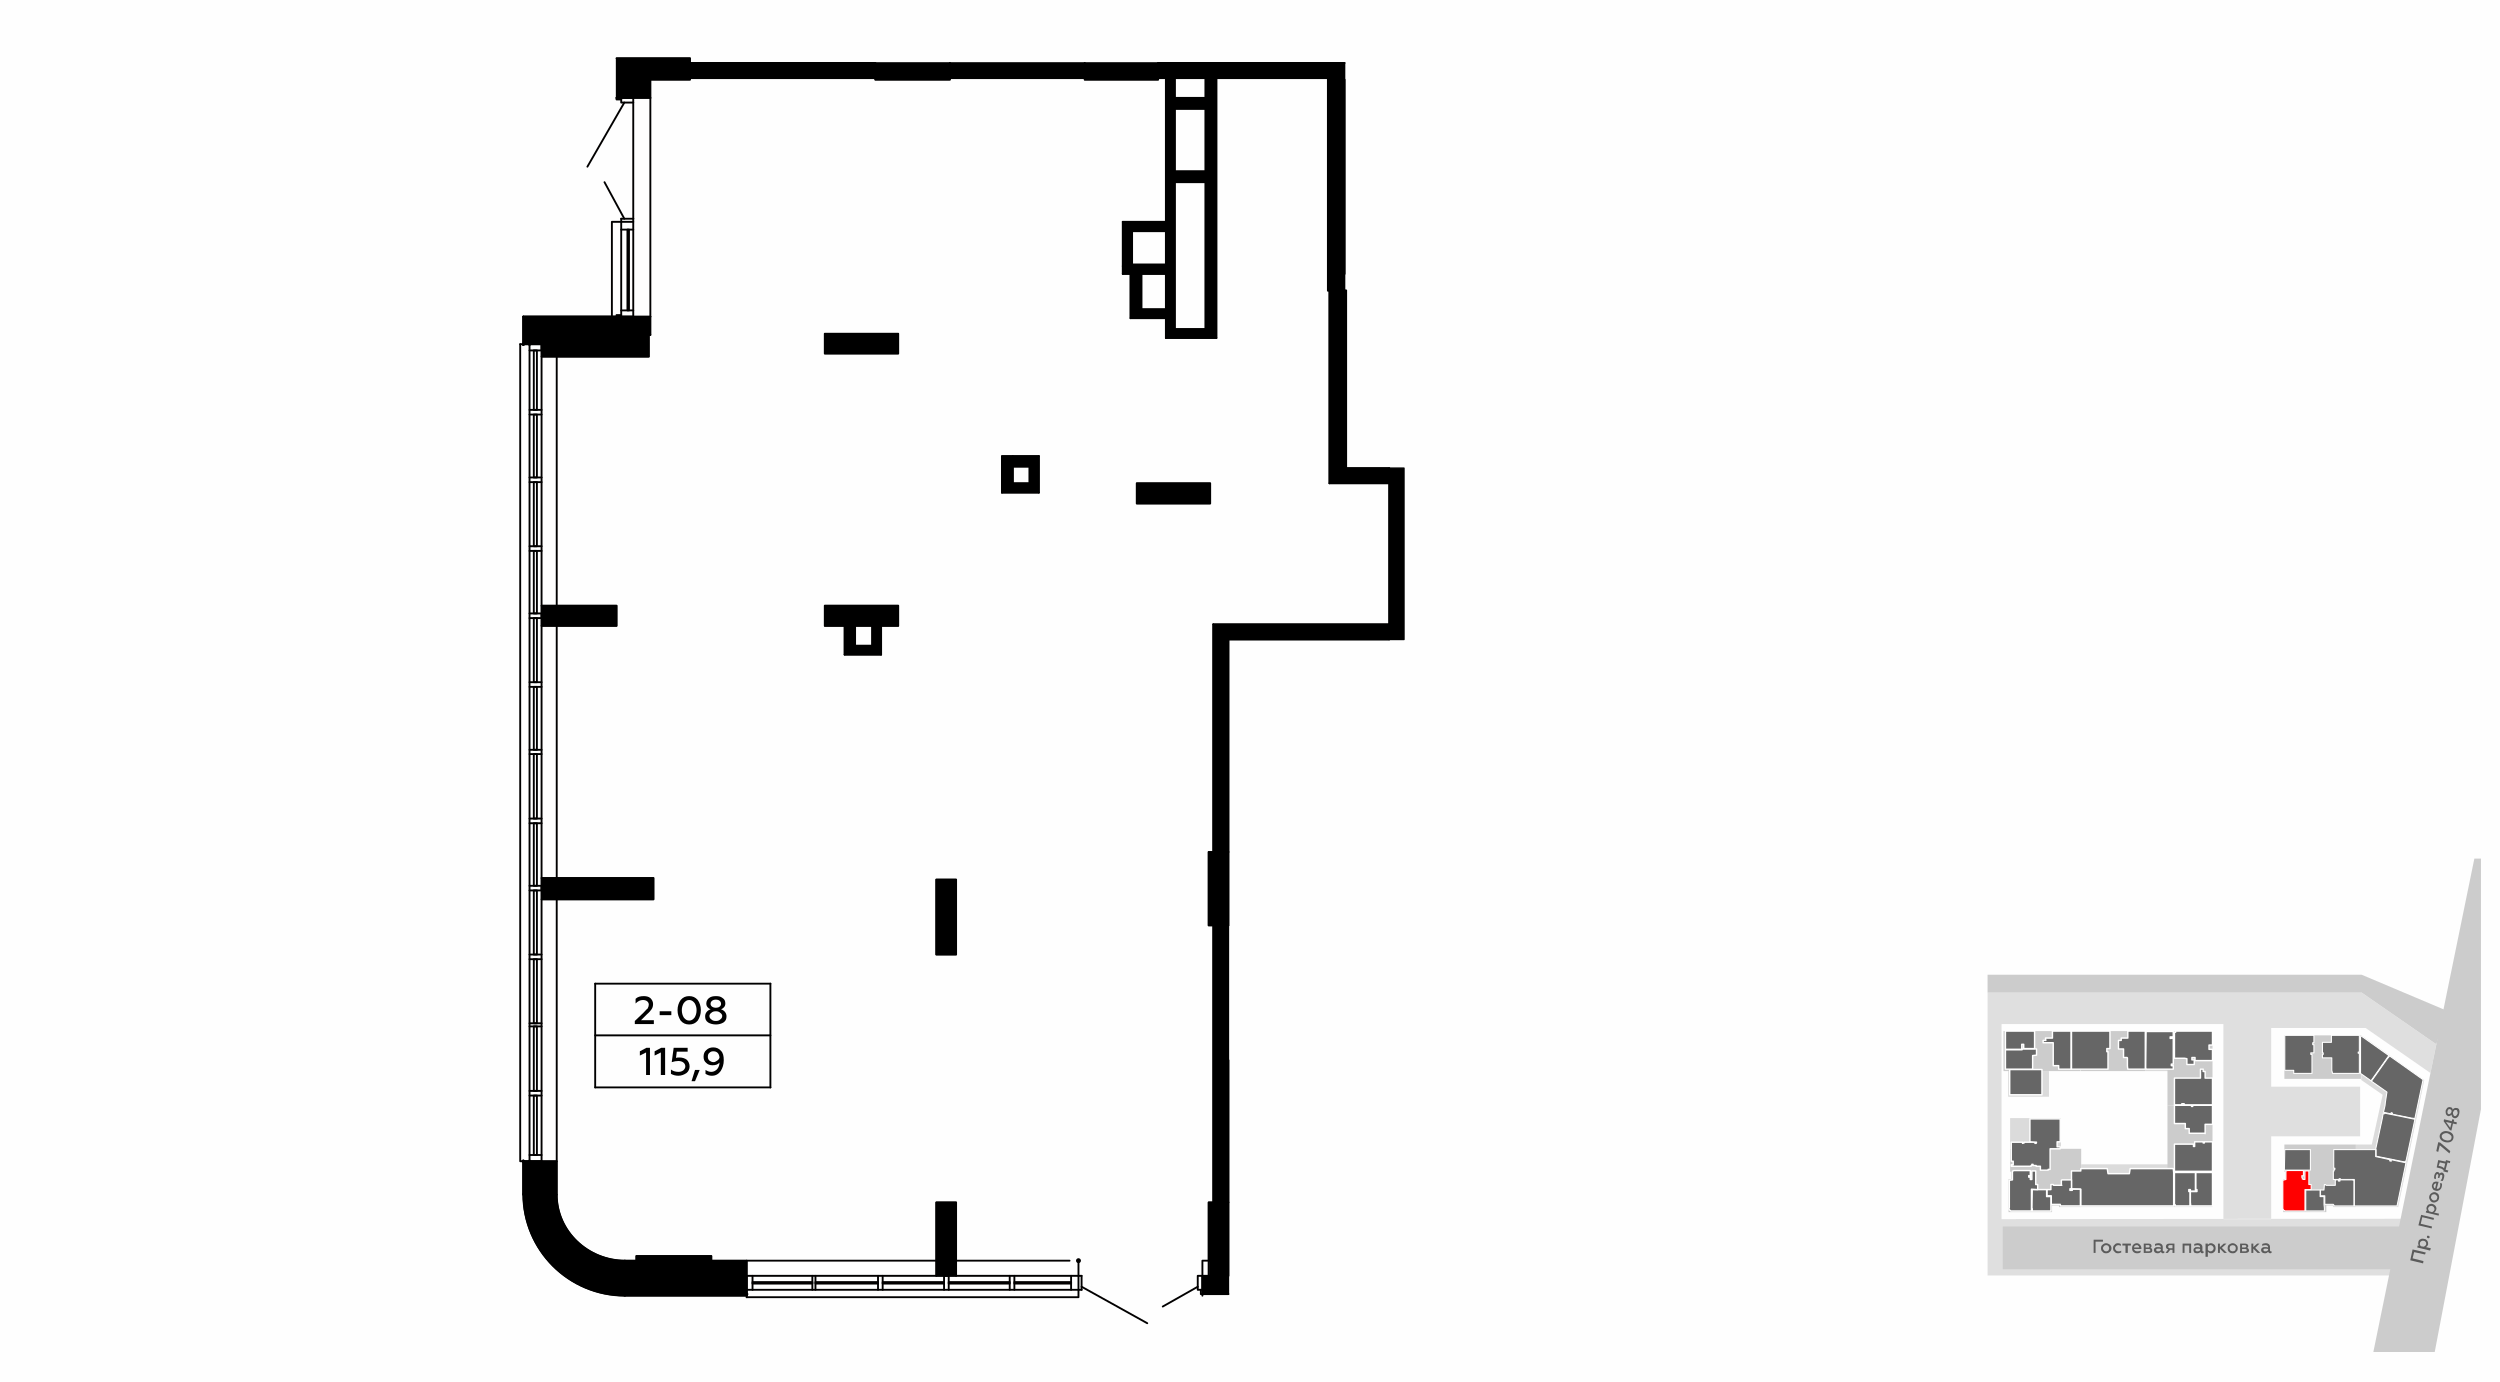 <?xml version="1.0" encoding="UTF-8"?>
<!DOCTYPE svg PUBLIC "-//W3C//DTD SVG 1.1//EN" "http://www.w3.org/Graphics/SVG/1.1/DTD/svg11.dtd">
<!-- Creator: CorelDRAW X8 -->
<svg xmlns="http://www.w3.org/2000/svg" xml:space="preserve" width="100%" height="100%" version="1.1" style="shape-rendering:geometricPrecision; text-rendering:geometricPrecision; image-rendering:optimizeQuality; fill-rule:evenodd; clip-rule:evenodd"
viewBox="0 0 6435 3556"
 xmlns:xlink="http://www.w3.org/1999/xlink">
 <defs>
  <style type="text/css">
   <![CDATA[
    .str4 {stroke:black;stroke-width:3.7;stroke-linejoin:round}
    .str3 {stroke:#010000;stroke-width:4.86;stroke-linejoin:round}
    .str0 {stroke:white;stroke-width:2.75;stroke-linecap:round;stroke-linejoin:round}
    .str1 {stroke:white;stroke-width:3.67;stroke-linecap:round;stroke-linejoin:round}
    .str7 {stroke:black;stroke-width:3.7;stroke-linecap:round;stroke-linejoin:round}
    .str2 {stroke:#010000;stroke-width:4.86;stroke-linecap:round;stroke-linejoin:round}
    .str6 {stroke:black;stroke-width:4.86;stroke-linecap:round;stroke-linejoin:round}
    .str5 {stroke:black;stroke-width:4.86;stroke-linecap:round;stroke-linejoin:round}
    .fil1 {fill:none}
    .fil8 {fill:none;fill-rule:nonzero}
    .fil0 {fill:#FEFEFE}
    .fil10 {fill:black}
    .fil5 {fill:#666666}
    .fil3 {fill:#CCCCCC}
    .fil6 {fill:red}
    .fil7 {fill:#5B5B5B;fill-rule:nonzero}
    .fil9 {fill:black;fill-rule:nonzero}
    .fil11 {fill:black;fill-rule:nonzero}
    .fil2 {fill:#B3B3B3;fill-opacity:0.4}
    .fil4 {fill:#CCCCCC;fill-opacity:0.702}
   ]]>
  </style>
 </defs>
 <g id="Слой_x0020_1">
  <g id="_-2114335280">
   <g>
    <rect class="fil0" width="6435" height="3556"/>
    <rect class="fil1" x="5116" y="2210" width="1270" height="1270"/>
    <polygon class="fil2" points="6253,3137 5152,3138 5152,2636 5723,2636 5723,3138 5846,3138 5846,2925 6075,2925 6075,2797 5846,2797 5846,2646 6089,2646 6256,2762 6271,2688 6079,2555 5872,2555 5116,2555 5116,3283 5880,3283 6188,3283 "/>
    <rect class="fil3" x="5157" y="2654" width="197" height="103"/>
    <rect class="fil3" x="5355" y="2654" width="167" height="103"/>
    <rect class="fil3" x="5579" y="2654" width="116" height="192"/>
    <rect class="fil3" x="5579" y="2846" width="116" height="171"/>
    <polygon class="fil3" points="5174,2957 5357,2957 5357,3107 5300,3107 5300,3103 5282,3103 5282,3120 5170,3120 5170,3035 5169,3035 5177,3035 5177,3016 5174,3016 "/>
    <polygon class="fil4" points="5357,2997 5592,2997 5592,3009 5695,3009 5695,3107 5357,3107 "/>
    <polygon class="fil4" points="5174,2878 5305,2878 5305,2957 5174,2957 "/>
    <polygon class="fil4" points="5169,2823 5274,2823 5274,2757 5169,2757 "/>
    <polygon class="fil4" points="5522,2654 5592,2654 5592,2757 5522,2757 "/>
    <rect class="fil3" x="5880" y="2665" width="197" height="112"/>
    <polygon class="fil4" points="6078,2665 6240,2780 6173,3107 6064,3107 6064,2946 6105,2946 6133,2818 6078,2780 "/>
    <polygon class="fil3" points="5880,2946 6064,2946 6064,3107 6006,3107 6006,3103 5988,3103 5988,3120 5877,3120 5877,3035 5883,3035 5883,3016 5880,3016 "/>
    <polygon class="fil5 str0" points="5881,2665 5956,2665 5956,2684 5953,2684 5953,2689 5956,2689 5956,2710 5948,2710 5948,2714 5951,2714 5951,2763 5904,2763 5904,2755 5881,2755 "/>
    <polygon class="fil5 str0" points="6001,2665 6073,2665 6073,2670 6073,2708 6070,2708 6070,2711 6073,2711 6073,2763 6004,2763 6002,2755 6002,2723 5978,2723 5978,2714 5980,2714 5980,2710 5978,2710 5978,2683 6001,2683 "/>
    <polygon class="fil5 str0" points="6077,2666 6149,2717 6103,2782 6076,2763 6076,2757 6076,2670 "/>
    <polygon class="fil5 str0" points="6151,2718 6237,2779 6216,2879 6207,2878 6158,2868 6158,2865 6155,2864 6154,2867 6135,2863 6139,2846 6140,2837 6143,2817 6144,2811 6104,2783 6145,2725 "/>
    <polygon class="fil5 str0" points="6137,2865 6216,2881 6193,2989 6191,2989 6190,2991 6116,2976 6116,2959 6115,2958 6132,2879 6134,2867 6137,2867 "/>
    <polygon class="fil5 str0" points="6007,2966 6007,2959 6115,2959 6115,2977 6152,2985 6151,2988 6155,2989 6155,2988 6155,2985 6164,2987 6193,2993 6170,3104 6060,3104 6060,3036 6024,3036 6024,3034 6024,3034 6021,3034 6021,3036 6006,3036 6006,3014 6008,3014 6008,3010 6010,3010 6010,3007 6007,3007 6007,2967 "/>
    <path class="fil5 str0" d="M5881 2959l66 0c0,55 0,28 0,53l-67 0 1 -53z"/>
    <polygon class="fil5 str0" points="6008,3103 6006,3100 5984,3100 5984,3078 5973,3078 5973,3063 5982,3063 5982,3062 5983,3049 5986,3049 5987,3051 6011,3051 6011,3038 6012,3037 6020,3037 6019,3040 6023,3040 6023,3037 6023,3037 6054,3037 6059,3038 6059,3104 6008,3104 "/>
    <polygon class="fil5 str0" points="5935,3063 5972,3063 5972,3080 5972,3080 5982,3080 5982,3100 5983,3110 5983,3117 5935,3117 "/>
    <polygon class="fil6 str0" points="5884,3014 5888,3013 5929,3013 5929,3027 5925,3026 5925,3031 5926,3031 5926,3035 5929,3035 5929,3036 5933,3036 5933,3014 5943,3014 5943,3049 5949,3049 5949,3062 5933,3062 5933,3117 5890,3117 5883,3117 5882,3117 5880,3116 5878,3115 5876,3111 5876,3108 5876,3038 5884,3036 "/>
    <polygon class="fil5 str1" points="5173,2753 5256,2753 5256,2818 5173,2818 "/>
    <polygon class="fil5 str1" points="5162,2702 5167,2702 5205,2702 5205,2700 5242,2700 5242,2716 5232,2717 5232,2720 5232,2752 5162,2752 "/>
    <polygon class="fil5 str1" points="5162,2654 5237,2654 5237,2699 5209,2699 5209,2688 5204,2688 5204,2699 5204,2701 5162,2701 "/>
    <polygon class="fil5 str1" points="5283,2654 5331,2654 5331,2752 5299,2752 5299,2743 5285,2743 5285,2684 5259,2684 5259,2678 5266,2678 5265,2672 5283,2672 "/>
    <polygon class="fil5 str1" points="5425,2752 5332,2752 5332,2654 5431,2654 5431,2699 5423,2699 5423,2707 5424,2707 5426,2707 5426,2752 "/>
    <polygon class="fil5 str1" points="5477,2654 5522,2654 5522,2659 5522,2752 5477,2752 5476,2744 5476,2723 5475,2722 5466,2722 5466,2700 5453,2700 5453,2678 5460,2678 5460,2672 5477,2672 "/>
    <polygon class="fil5 str1" points="5524,2655 5594,2655 5594,2669 5586,2669 5586,2673 5594,2672 5594,2739 5589,2739 5589,2743 5594,2743 5594,2752 5524,2752 5523,2748 "/>
    <polygon class="fil5 str1" points="5600,2654 5695,2654 5695,2690 5686,2690 5686,2701 5695,2701 5695,2730 5650,2730 5650,2722 5642,2722 5642,2728 5648,2728 5648,2740 5629,2740 5629,2725 5623,2724 5597,2724 5597,2657 5600,2657 "/>
    <polygon class="fil5 str1" points="5597,2775 5604,2775 5664,2775 5664,2752 5664,2752 5671,2752 5671,2758 5676,2758 5676,2775 5695,2775 5695,2844 5622,2844 5622,2841 5616,2841 5616,2844 5597,2844 "/>
    <polygon class="fil5 str1" points="5597,2845 5641,2845 5641,2848 5644,2848 5644,2845 5695,2845 5695,2894 5676,2894 5676,2918 5676,2917 5635,2917 5635,2905 5625,2905 5625,2892 5597,2892 5597,2847 "/>
    <polygon class="fil5 str1" points="5597,2945 5604,2945 5646,2945 5646,2951 5649,2951 5649,2939 5671,2939 5671,2942 5674,2942 5674,2939 5695,2939 5695,3015 5597,3015 5597,2947 "/>
    <polygon class="fil5 str1" points="5652,3018 5695,3018 5695,3024 5695,3104 5639,3104 5638,3095 5638,3067 5655,3067 5655,3062 5652,3062 "/>
    <polygon class="fil5 str1" points="5651,3018 5651,3066 5638,3066 5638,3062 5634,3062 5634,3067 5637,3067 5637,3104 5599,3104 5599,3101 5597,3101 5597,3018 5651,3018 "/>
    <polygon class="fil5 str1" points="5356,3013 5356,3008 5424,3008 5426,3021 5481,3021 5483,3008 5594,3008 5595,3018 5595,3018 5595,3104 5356,3104 5356,3061 5332,3060 5332,3014 5338,3014 5356,3014 "/>
    <polygon class="fil5 str1" points="5304,3104 5303,3100 5280,3100 5280,3078 5269,3078 5269,3062 5279,3062 5279,3049 5285,3049 5286,3051 5307,3051 5306,3050 5306,3038 5308,3037 5332,3037 5332,3060 5328,3060 5328,3064 5334,3064 5334,3061 5355,3061 5355,3064 5355,3104 "/>
    <polygon class="fil5 str1" points="5231,3062 5268,3062 5268,3080 5279,3080 5279,3100 5279,3117 5231,3117 5231,3111 5230,3111 "/>
    <polygon class="fil5 str1" points="5181,3015 5181,3014 5184,3013 5226,3013 5226,3027 5222,3026 5222,3030 5226,3030 5226,3036 5230,3036 5230,3014 5240,3014 5240,3049 5245,3049 5245,3062 5229,3061 5229,3117 5181,3117 5179,3117 5179,3117 5177,3117 5176,3117 5172,3114 5171,3111 5172,3108 5172,3038 5180,3037 5180,3016 "/>
    <polygon class="fil5 str1" points="5277,3010 5272,3010 5272,3012 5252,3012 5252,3002 5241,3002 5241,3000 5233,3000 5233,2997 5230,2997 5230,3000 5228,3000 5228,3002 5177,3002 5177,2998 5182,2998 5182,2989 5177,2989 5177,2943 5177,2940 5206,2940 5206,2943 5210,2942 5210,2940 5238,2940 5238,2943 5241,2943 5242,2940 5225,2939 5225,2880 5303,2880 5303,2939 5295,2939 5295,2952 5303,2952 5303,2957 5277,2957 5277,3010 "/>
    <polygon class="fil3" points="6369,2210 6109,3480 6267,3480 6386,2855 6386,2210 "/>
    <polygon class="fil7" points="6238,3246 6210,3239 6214,3223 6242,3229 6244,3224 6210,3216 6204,3244 6237,3252 "/>
    <path id="1" class="fil7" d="M6225 3197c-1,4 -1,7 2,9l-4 0 -1 5 33 8 2 -6 -13 -3c3,-1 5,-4 6,-7 0,-3 0,-6 -2,-9 -2,-3 -5,-5 -8,-5 -4,-1 -7,-1 -10,1 -3,1 -5,4 -5,7zm4 3c0,-3 2,-4 3,-5 2,-1 4,-2 7,-1 2,0 3,1 5,3 1,2 1,4 1,6 -1,3 -4,5 -6,6l-7 -1c-3,-2 -4,-5 -3,-8z"/>
    <path id="2" class="fil7" d="M6254 3185c0,-2 -1,-4 -3,-4 -2,-1 -4,0 -4,2 -1,2 1,4 3,4 1,1 3,0 4,-2z"/>
    <polygon id="3" class="fil7" points="6260,3157 6231,3150 6235,3133 6264,3140 6265,3135 6232,3127 6225,3154 6259,3162 "/>
    <path id="4" class="fil7" d="M6246 3108c-1,3 0,6 2,9l-3 -1 -1 5 33 8 1 -5 -13 -3c3,-1 5,-4 6,-8 1,-3 0,-6 -2,-9 -2,-2 -4,-4 -8,-5 -3,-1 -6,0 -9,1 -3,2 -5,4 -6,8zm4 2c1,-2 2,-4 4,-5 2,-1 4,-1 6,-1 2,1 4,2 5,4 1,2 2,4 1,6 -1,3 -3,5 -6,6l-7 -2c-2,-2 -3,-5 -3,-8z"/>
    <path id="5" class="fil7" d="M6273 3084c0,2 -1,4 -3,5 -2,1 -4,1 -6,1 -3,-1 -4,-2 -5,-4 -2,-2 -2,-4 -1,-6 0,-2 1,-4 3,-5 2,-1 4,-1 6,-1 3,1 4,2 5,4 2,2 2,4 1,6zm5 1c1,-4 0,-7 -1,-10 -2,-3 -5,-5 -8,-6 -4,-1 -7,0 -10,2 -3,2 -5,4 -6,8 -1,4 0,7 2,10 1,3 4,5 7,6 4,1 7,0 10,-2 3,-1 5,-4 6,-8z"/>
    <path id="6" class="fil7" d="M6270 3065c3,1 7,0 10,-2 2,-2 4,-4 5,-8 1,-4 1,-7 0,-9l-4 -1c0,2 0,5 0,8 -1,5 -4,8 -9,7l5 -18 -2 0c-4,-1 -8,-1 -12,2 -1,2 -2,4 -3,6 -1,4 0,7 2,10 1,3 4,4 8,5zm-2 -6c-3,-1 -4,-4 -4,-8 1,-2 2,-3 3,-4 2,-1 3,-1 4,-1l-3 13z"/>
    <path id="7" class="fil7" d="M6291 3031c1,-3 1,-6 0,-8 -1,-3 -3,-4 -5,-5 -3,0 -5,1 -7,3 0,-2 -2,-4 -4,-4 -2,-1 -4,0 -5,1 -2,2 -3,4 -4,7 -1,4 -1,7 0,9l4 1c0,-3 0,-5 0,-8 1,-4 3,-5 4,-5 2,1 3,2 2,5l-1 5 4 0 1 -4c1,-3 2,-5 4,-4 3,0 3,3 2,7 0,3 -2,5 -4,8l5 1c2,-2 3,-5 4,-9z"/>
    <path id="8" class="fil7" d="M6302 3013l-7 -2 5 -19 6 2 1 -5 -11 -3 -1 4 -19 -4 -4 19c5,1 9,2 12,3 2,1 4,3 6,4l-1 3 11 3 2 -5zm-11 -6c-3,-3 -7,-5 -14,-6l3 -9 14 3 -3 12z"/>
    <polygon id="9" class="fil7" points="6307,2963 6281,2941 6276,2940 6271,2963 6276,2965 6280,2948 6305,2969 "/>
    <path id="10" class="fil7" d="M6315 2930c1,-4 0,-8 -2,-11 -3,-4 -7,-6 -12,-7 -5,-1 -9,-1 -13,1 -4,2 -7,5 -8,9 -1,4 0,8 3,12 3,3 7,5 11,6 5,1 10,1 14,-1 4,-2 6,-5 7,-9zm-5 -1c0,3 -2,5 -5,6 -3,1 -6,1 -9,0 -4,-1 -7,-2 -9,-5 -2,-2 -2,-4 -2,-7 1,-2 3,-4 5,-5 3,-1 6,-2 10,-1 3,1 6,3 8,5 2,2 3,4 2,7z"/>
    <path id="11" class="fil7" d="M6324 2889l-8 -2 1 -5 -5 -1 -1 5 -20 -5 -1 5 16 23 4 1 4 -18 9 2 1 -5zm-28 -1l14 3 -3 12 -11 -15z"/>
    <path id="12" class="fil7" d="M6313 2856c0,-3 -2,-6 -6,-6 -2,-1 -5,0 -7,1 -2,2 -4,5 -5,8 0,3 0,6 1,9 1,2 3,4 6,5 3,0 6,-1 8,-4 1,5 3,8 7,9 3,1 6,0 8,-2 3,-2 4,-5 5,-9 1,-4 1,-7 0,-10 -1,-3 -3,-5 -7,-5 -4,-1 -7,1 -10,4zm-3 6c-1,4 -4,6 -7,6 -3,-1 -4,-4 -3,-8 1,-4 3,-6 6,-5 4,1 5,4 4,7zm12 -5c2,0 3,2 3,3 1,2 1,4 1,6 -1,2 -2,4 -3,5 -2,2 -3,2 -5,2 -1,-1 -3,-2 -3,-4 -1,-1 -1,-3 -1,-6 1,-2 2,-3 3,-5 2,-1 3,-1 5,-1z"/>
    <polygon class="fil3" points="5116,2509 6079,2509 6299,2602 6271,2688 6079,2555 5116,2555 "/>
    <rect class="fil3" x="5155" y="3157" width="1027" height="110"/>
    <polygon class="fil7" points="5394,3225 5394,3196 5413,3196 5413,3191 5389,3191 5389,3225 "/>
    <path id="1" class="fil7" d="M5421 3221c-2,0 -4,-1 -5,-2 -2,-2 -3,-4 -3,-6 0,-2 1,-4 3,-6 1,-1 3,-2 5,-2 3,0 4,1 6,2 1,2 2,4 2,6 0,2 -1,4 -2,6 -2,1 -3,2 -6,2zm0 5c4,0 7,-1 10,-4 2,-2 4,-5 4,-9 0,-4 -2,-7 -4,-9 -3,-2 -6,-4 -10,-4 -4,0 -7,2 -9,4 -3,2 -4,5 -4,9 0,4 1,7 4,9 2,3 5,4 9,4z"/>
    <path id="2" class="fil7" d="M5452 3226c3,0 5,-1 8,-2l0 -5c-2,2 -5,2 -7,2 -3,0 -5,-1 -6,-2 -2,-2 -3,-4 -3,-6 0,-2 1,-4 3,-6 1,-1 3,-2 6,-2 2,0 4,1 6,2l0 -5c-2,-1 -4,-2 -7,-2 -4,0 -7,1 -9,4 -3,2 -4,5 -4,9 0,4 1,7 4,9 2,3 5,4 9,4z"/>
    <polygon id="3" class="fil7" points="5477,3225 5477,3206 5485,3206 5485,3201 5463,3201 5463,3206 5471,3206 5471,3225 "/>
    <path id="4" class="fil7" d="M5488 3213c0,4 1,7 3,9 3,3 6,4 10,4 4,0 7,-1 9,-3l0 -4c-2,1 -5,2 -8,2 -5,0 -8,-2 -9,-6l19 0 0 -2c0,-4 -2,-8 -6,-11 -1,-1 -3,-2 -6,-2 -4,0 -7,2 -9,4 -2,2 -3,5 -3,9zm5 -2c0,-4 3,-6 7,-6 2,0 3,0 4,2 2,1 2,2 2,4l-13 0z"/>
    <path id="5" class="fil7" d="M5532 3225c5,0 8,-2 8,-6 0,-4 -1,-6 -5,-7 2,-1 3,-2 3,-5 0,-3 -2,-6 -7,-6l-13 0 0 24 14 0zm-9 -10l8 0c2,0 4,1 4,3 0,2 -2,3 -4,3l-8 0 0 -6zm0 -10l7 0c2,0 3,1 3,3 0,2 -1,3 -3,3l-7 0 0 -6z"/>
    <path id="6" class="fil7" d="M5569 3221c-1,0 -2,-1 -2,-2l0 -9c0,-6 -4,-10 -11,-10 -4,0 -7,1 -9,2l0 5c2,-1 5,-2 8,-2 4,0 7,2 7,5l0 1c-2,-1 -5,-1 -8,-1 -3,0 -5,0 -7,2 -2,1 -3,3 -3,6 0,2 1,4 3,6 2,1 4,2 6,2 4,0 7,-1 9,-4 1,2 3,4 5,4 2,0 3,-1 4,-1l0 -4c-1,0 -1,0 -2,0zm-7 -3c-2,2 -4,3 -7,3 -3,0 -5,-1 -5,-4 0,-2 2,-3 5,-3 3,0 5,0 7,1l0 3z"/>
    <path id="7" class="fil7" d="M5580 3225l6 -8 6 0 0 8 5 0 0 -24 -13 0c-6,0 -9,3 -9,8 0,3 2,6 6,7l-7 9 6 0zm5 -12c-3,0 -4,-2 -4,-4 0,-2 1,-4 4,-4l7 0 0 8 -7 0z"/>
    <polygon id="8" class="fil7" points="5623,3225 5623,3206 5635,3206 5635,3225 5640,3225 5640,3201 5618,3201 5618,3225 "/>
    <path id="9" class="fil7" d="M5671 3221c-2,0 -2,-1 -2,-2l0 -9c0,-6 -5,-10 -12,-10 -3,0 -6,1 -9,2l0 5c3,-1 5,-2 8,-2 5,0 7,2 7,5l0 1c-2,-1 -5,-1 -8,-1 -2,0 -5,0 -6,2 -2,1 -3,3 -3,6 0,2 1,4 2,6 2,1 4,2 7,2 4,0 7,-1 9,-4 0,2 2,4 5,4 1,0 2,-1 3,-1l0 -4c0,0 -1,0 -1,0zm-8 -3c-1,2 -4,3 -7,3 -3,0 -5,-1 -5,-4 0,-2 2,-3 6,-3 2,0 4,0 6,1l0 3z"/>
    <path id="10" class="fil7" d="M5691 3200c-4,0 -6,2 -8,4l0 -3 -6 0 0 34 6 0 0 -13c2,2 4,4 8,4 4,0 6,-1 9,-4 2,-2 3,-5 3,-9 0,-4 -1,-7 -3,-9 -3,-2 -5,-4 -9,-4zm-1 5c2,0 4,1 5,2 2,2 3,4 3,6 0,2 -1,4 -3,6 -1,1 -3,2 -5,2 -3,0 -6,-2 -7,-4l0 -8c1,-2 4,-4 7,-4z"/>
    <polygon id="11" class="fil7" points="5714,3225 5714,3214 5725,3225 5732,3225 5719,3212 5731,3201 5724,3201 5714,3210 5714,3201 5709,3201 5709,3225 "/>
    <path id="12" class="fil7" d="M5747 3221c-2,0 -4,-1 -6,-2 -1,-2 -2,-4 -2,-6 0,-2 1,-4 2,-6 2,-1 4,-2 6,-2 2,0 4,1 6,2 1,2 2,4 2,6 0,2 -1,4 -2,6 -2,1 -4,2 -6,2zm0 5c4,0 7,-1 9,-4 3,-2 4,-5 4,-9 0,-4 -1,-7 -4,-9 -2,-2 -5,-4 -9,-4 -4,0 -7,2 -10,4 -2,2 -3,5 -3,9 0,4 1,7 3,9 3,3 6,4 10,4z"/>
    <path id="13" class="fil7" d="M5780 3225c5,0 9,-2 9,-6 0,-4 -2,-6 -5,-7 2,-1 3,-2 3,-5 0,-3 -3,-6 -8,-6l-13 0 0 24 14 0zm-9 -10l8 0c3,0 4,1 4,3 0,2 -1,3 -4,3l-8 0 0 -6zm0 -10l7 0c2,0 4,1 4,3 0,2 -2,3 -4,3l-7 0 0 -6z"/>
    <polygon id="14" class="fil7" points="5800,3225 5800,3214 5811,3225 5818,3225 5805,3212 5816,3201 5810,3201 5800,3210 5800,3201 5795,3201 5795,3225 "/>
    <path id="15" class="fil7" d="M5845 3221c-1,0 -2,-1 -2,-2l0 -9c0,-6 -4,-10 -11,-10 -4,0 -6,1 -9,2l0 5c2,-1 5,-2 8,-2 5,0 7,2 7,5l0 1c-2,-1 -5,-1 -8,-1 -3,0 -5,0 -7,2 -2,1 -3,3 -3,6 0,2 1,4 3,6 2,1 4,2 7,2 3,0 6,-1 8,-4 1,2 3,4 6,4 1,0 2,-1 3,-1l0 -4c-1,0 -1,0 -2,0zm-7 -3c-2,2 -4,3 -7,3 -3,0 -5,-1 -5,-4 0,-2 2,-3 5,-3 3,0 5,0 7,1l0 3z"/>
   </g>
   <g>
    <line class="fil8 str2" x1="3461" y1="705" x2="3461" y2= "205" />
    <polyline class="fil8 str2" points="3461,162 3418,162 3418,748 3465,748 "/>
    <polyline class="fil8 str2" points="2410,3095 2410,3284 2461,3284 2461,3095 2410,3095 "/>
    <path class="fil8 str2" d="M3111 3095l0 189 4 0m47 0l0 -189m-39 0l-12 0"/>
    <polyline class="fil8 str2" points="1831,3245 1831,3233 1638,3233 1638,3245 "/>
    <polyline class="fil8 str2" points="1394,1611 1587,1611 1587,1559 1394,1559 1394,1611 "/>
    <polyline class="fil8 str2" points="1394,2315 1682,2315 1682,2260 1394,2260 1394,2315 "/>
    <path class="fil8 str2" d="M1394 918l276 0 0 -56m-276 0l0 56"/>
    <polyline class="fil8 str2" points="1674,205 1776,205 1776,150 1587,150 "/>
    <line class="fil8 str2" x1="1630" y1="563" x2="1630" y2= "264" />
    <line class="fil8 str2" x1="1674" y1="252" x2="1674" y2= "815" />
    <line class="fil8 str2" x1="1433" y1="918" x2="1433" y2= "1559" />
    <line class="fil8 str2" x1="1433" y1="2315" x2="1433" y2= "2989" />
    <line class="fil8 str2" x1="1433" y1="1611" x2="1433" y2= "2260" />
    <line class="fil8 str2" x1="2461" y1="3245" x2="2753" y2= "3245" />
    <path class="fil9 str3" d="M2776 3245l4 0c0,-2 -2,-4 -4,-4 -2,0 -4,2 -4,4 0,2 2,4 4,4 2,0 4,-2 4,-4l-4 0z"/>
    <line class="fil8 str2" x1="1922" y1="3245" x2="2410" y2= "3245" />
    <line class="fil8 str2" x1="2776" y1="3245" x2="2776" y2= "3284" />
    <polyline class="fil8 str2" points="2410,2457 2461,2457 2461,2264 2410,2264 2410,2457 "/>
    <polyline class="fil8 str2" points="3111,2382 3162,2382 3162,2193 3111,2193 3111,2382 "/>
    <polyline class="fil8 str2" points="2312,1611 2312,1559 2123,1559 2123,1611 2312,1611 "/>
    <polyline class="fil8 str2" points="2312,910 2312,859 2123,859 2123,910 2312,910 "/>
    <path class="fil8 str2" d="M2445 205l0 -43m-192 0l0 43 192 0"/>
    <path class="fil8 str2" d="M2981 205l0 -43m-189 0l0 43 189 0"/>
    <polyline class="fil8 str2" points="3115,1296 3115,1244 2926,1244 2926,1296 3115,1296 "/>
    <line class="fil8 str2" x1="3576" y1="1607" x2="3123" y2= "1607" />
    <polyline class="fil8 str2" points="3162,1646 3576,1646 3576,1607 "/>
    <line class="fil8 str2" x1="3123" y1="1607" x2="3123" y2= "2193" />
    <line class="fil8 str2" x1="3162" y1="2193" x2="3162" y2= "1646" />
    <path class="fil8 str2" d="M3123 2382l0 713m39 0l0 -366"/>
    <line class="fil8 str2" x1="1776" y1="201" x2="2253" y2= "201" />
    <polyline class="fil8 str2" points="2253,162 1776,162 1776,201 "/>
    <line class="fil8 str2" x1="2445" y1="201" x2="2792" y2= "201" />
    <line class="fil8 str2" x1="2981" y1="201" x2="3001" y2= "201" />
    <line class="fil8 str2" x1="3024" y1="201" x2="3103" y2= "201" />
    <polyline class="fil8 str2" points="3131,201 3418,201 3418,162 2981,162 "/>
    <line class="fil8 str2" x1="3422" y1="748" x2="3422" y2= "1244" />
    <polyline class="fil8 str2" points="3465,1205 3465,748 3422,748 "/>
    <polyline class="fil8 str2" points="3422,1244 3576,1244 3576,1205 3465,1205 "/>
    <line class="fil8 str2" x1="1674" y1="815" x2="1347" y2= "815" />
    <line class="fil8 str2" x1="1599" y1="815" x2="1347" y2= "815" />
    <line class="fil8 str2" x1="1638" y1="3245" x2="1607" y2= "3245" />
    <line class="fil8 str2" x1="1607" y1="3284" x2="1609" y2= "3284" />
    <polyline class="fil8 str2" points="1922,3335 1922,3245 1831,3245 "/>
    <polyline class="fil8 str2" points="3115,3284 3115,3245 3095,3245 3095,3335 "/>
    <line class="fil8 str2" x1="1670" y1="862" x2="1674" y2= "862" />
    <line class="fil8 str2" x1="1363" y1="831" x2="1363" y2= "862" />
    <line class="fil8 str2" x1="3115" y1="3284" x2="3095" y2= "3284" />
    <line class="fil8 str2" x1="1607" y1="3320" x2="1922" y2= "3320" />
    <polyline class="fil8 str2" points="1433,3075 1433,2989 1363,2989 "/>
    <line class="fil8 str2" x1="1394" y1="2989" x2="1394" y2= "3075" />
    <path class="fil8 str2" d="M1433 3075c0,95 81,170 176,170"/>
    <polyline class="fil8 str2" points="1363,886 1394,886 1394,862 "/>
    <line class="fil8 str2" x1="1363" y1="2989" x2="1363" y2= "3075" />
    <line class="fil8 str2" x1="1363" y1="862" x2="1363" y2= "886" />
    <polyline class="fil8 str2" points="1382,2973 1382,2820 1374,2820 1374,2973 1382,2973 "/>
    <polyline class="fil8 str2" points="1363,902 1394,902 1394,886 1363,886 "/>
    <line class="fil8 str2" x1="1394" y1="2989" x2="1394" y2= "2315" />
    <line class="fil8 str2" x1="1394" y1="2973" x2="1363" y2= "2973" />
    <polyline class="fil8 str2" points="1363,886 1363,2989 1394,2989 "/>
    <polyline class="fil8 str2" points="1382,2457 1382,2292 1374,2292 1374,2457 1382,2457 "/>
    <line class="fil8 str2" x1="1394" y1="2457" x2="1363" y2= "2457" />
    <line class="fil8 str2" x1="1363" y1="2469" x2="1394" y2= "2469" />
    <polyline class="fil8 str2" points="1382,2634 1382,2469 1374,2469 1374,2634 1382,2634 "/>
    <line class="fil8 str2" x1="1394" y1="2634" x2="1363" y2= "2634" />
    <line class="fil8 str2" x1="1363" y1="2642" x2="1394" y2= "2642" />
    <polyline class="fil8 str2" points="1382,2280 1382,2119 1374,2119 1374,2280 1382,2280 "/>
    <line class="fil8 str2" x1="1394" y1="1611" x2="1394" y2= "2260" />
    <polyline class="fil8 str2" points="1363,2292 1394,2292 1394,2280 1363,2280 "/>
    <polyline class="fil8 str2" points="1382,1579 1382,1418 1374,1418 1374,1579 1382,1579 "/>
    <line class="fil8 str2" x1="1394" y1="918" x2="1394" y2= "1559" />
    <polyline class="fil8 str2" points="1363,1591 1394,1591 1394,1579 1363,1579 "/>
    <polyline class="fil8 str2" points="1382,1930 1382,1768 1374,1768 1374,1930 1382,1930 "/>
    <line class="fil8 str2" x1="1394" y1="1930" x2="1363" y2= "1930" />
    <line class="fil8 str2" x1="1363" y1="1941" x2="1394" y2= "1941" />
    <polyline class="fil8 str2" points="1382,1756 1382,1591 1374,1591 1374,1756 1382,1756 "/>
    <line class="fil8 str2" x1="1394" y1="1756" x2="1363" y2= "1756" />
    <line class="fil8 str2" x1="1363" y1="1768" x2="1394" y2= "1768" />
    <polyline class="fil8 str2" points="1382,2107 1382,1941 1374,1941 1374,2107 1382,2107 "/>
    <line class="fil8 str2" x1="1394" y1="2107" x2="1363" y2= "2107" />
    <line class="fil8 str2" x1="1363" y1="2119" x2="1394" y2= "2119" />
    <polyline class="fil8 str2" points="1382,2808 1382,2642 1374,2642 1374,2808 1382,2808 "/>
    <line class="fil8 str2" x1="1394" y1="2808" x2="1363" y2= "2808" />
    <line class="fil8 str2" x1="1363" y1="2820" x2="1394" y2= "2820" />
    <polyline class="fil8 str2" points="1382,1406 1382,1241 1374,1241 1374,1406 1382,1406 "/>
    <line class="fil8 str2" x1="1394" y1="1406" x2="1363" y2= "1406" />
    <line class="fil8 str2" x1="1363" y1="1418" x2="1394" y2= "1418" />
    <polyline class="fil8 str2" points="1382,1229 1382,1067 1374,1067 1374,1229 1382,1229 "/>
    <line class="fil8 str2" x1="1394" y1="1229" x2="1363" y2= "1229" />
    <line class="fil8 str2" x1="1363" y1="1241" x2="1394" y2= "1241" />
    <polyline class="fil8 str2" points="1382,1055 1382,902 1374,902 1374,1055 1382,1055 "/>
    <line class="fil8 str2" x1="1394" y1="1055" x2="1363" y2= "1055" />
    <line class="fil8 str2" x1="1363" y1="1067" x2="1394" y2= "1067" />
    <polyline class="fil8 str2" points="1619,799 1619,591 1615,591 1615,799 1619,799 "/>
    <line class="fil8 str2" x1="1599" y1="591" x2="1630" y2= "591" />
    <line class="fil8 str2" x1="1630" y1="815" x2="1630" y2= "563" />
    <line class="fil8 str2" x1="1630" y1="799" x2="1599" y2= "799" />
    <polyline class="fil8 str2" points="1599,563 1599,815 1630,815 "/>
    <polyline class="fil8 str2" points="2757,3300 2611,3300 2611,3304 2757,3304 2757,3300 "/>
    <polyline class="fil8 str2" points="2410,3284 1922,3284 1922,3320 2784,3320 "/>
    <line class="fil8 str2" x1="1937" y1="3320" x2="1937" y2= "3284" />
    <line class="fil8 str2" x1="2757" y1="3284" x2="2757" y2= "3320" />
    <polyline class="fil8 str2" points="2260,3300 2099,3300 2099,3304 2260,3304 2260,3300 "/>
    <line class="fil8 str2" x1="2260" y1="3284" x2="2260" y2= "3320" />
    <line class="fil8 str2" x1="2272" y1="3320" x2="2272" y2= "3284" />
    <polyline class="fil8 str2" points="2430,3300 2272,3300 2272,3304 2430,3304 2430,3300 "/>
    <polyline class="fil8 str2" points="2442,3320 2442,3284 2430,3284 2430,3320 "/>
    <polyline class="fil8 str2" points="2091,3300 1937,3300 1937,3304 2091,3304 2091,3300 "/>
    <line class="fil8 str2" x1="2091" y1="3284" x2="2091" y2= "3320" />
    <line class="fil8 str2" x1="2099" y1="3320" x2="2099" y2= "3284" />
    <polyline class="fil8 str2" points="2599,3300 2442,3300 2442,3304 2599,3304 2599,3300 "/>
    <line class="fil8 str2" x1="2461" y1="3284" x2="2784" y2= "3284" />
    <line class="fil8 str2" x1="2599" y1="3284" x2="2599" y2= "3320" />
    <line class="fil8 str2" x1="2611" y1="3320" x2="2611" y2= "3284" />
    <line class="fil8 str2" x1="2953" y1="3406" x2="2784" y2= "3312" />
    <line class="fil8 str2" x1="2993" y1="3363" x2="3083" y2= "3312" />
    <line class="fil8 str2" x1="2776" y1="3284" x2="2776" y2= "3320" />
    <line class="fil8 str2" x1="2784" y1="3320" x2="2784" y2= "3284" />
    <polyline class="fil8 str2" points="3095,3284 3083,3284 3083,3320 3095,3320 3095,3284 "/>
    <path class="fil8 str2" d="M1347 3073c0,145 117,262 262,262"/>
    <line class="fil8 str2" x1="1922" y1="3339" x2="1922" y2= "3335" />
    <polyline class="fil8 str2" points="2776,3320 2776,3339 1922,3339 "/>
    <line class="fil8 str2" x1="1339" y1="886" x2="1347" y2= "886" />
    <polyline class="fil8 str2" points="1347,2989 1339,2989 1339,886 "/>
    <polyline class="fil8 str2" points="1575,815 1575,571 1599,571 "/>
    <line class="fil8 str2" x1="1363" y1="2989" x2="1347" y2= "2989" />
    <path class="fil9 str3" d="M1347 2989l2 0c0,-1 -1,-2 -2,-2 -1,0 -2,1 -2,2 0,1 1,2 2,2 1,0 2,-1 2,-2l-2 0z"/>
    <line class="fil8 str2" x1="1347" y1="2989" x2="1363" y2= "2989" />
    <path class="fil9 str3" d="M1363 2989l2 0c0,-1 -1,-2 -2,-2 -1,0 -2,1 -2,2 0,1 1,2 2,2 1,0 2,-1 2,-2l-2 0z"/>
    <line class="fil8 str2" x1="1363" y1="886" x2="1347" y2= "886" />
    <path class="fil9 str3" d="M1347 886l2 0c0,-1 -1,-2 -2,-2 -1,0 -2,1 -2,2 0,1 1,2 2,2 1,0 2,-1 2,-2l-2 0z"/>
    <line class="fil8 str2" x1="1347" y1="886" x2="1363" y2= "886" />
    <path class="fil9 str3" d="M1363 886l2 0c0,-1 -1,-2 -2,-2 -1,0 -2,1 -2,2 0,1 1,2 2,2 1,0 2,-1 2,-2l-2 0z"/>
    <polyline class="fil8 str2" points="3091,3320 3091,3331 3095,3331 "/>
    <path class="fil9 str3" d="M1922 3331l2 0c0,-1 -1,-2 -2,-2 -1,0 -2,1 -2,2 0,1 1,2 2,2 1,0 2,-1 2,-2l-2 0z"/>
    <line class="fil8 str2" x1="1922" y1="3331" x2="1922" y2= "3320" />
    <line class="fil8 str2" x1="1607" y1="3335" x2="1922" y2= "3335" />
    <line class="fil8 str2" x1="3095" y1="3331" x2="3162" y2= "3331" />
    <line class="fil8 str2" x1="1607" y1="3331" x2="1922" y2= "3331" />
    <line class="fil8 str2" x1="1587" y1="252" x2="1674" y2= "252" />
    <line class="fil8 str2" x1="1587" y1="252" x2="1599" y2= "252" />
    <path class="fil9 str3" d="M1347 2989l2 0c0,-1 -1,-2 -2,-2 -1,0 -2,1 -2,2 0,1 1,2 2,2 1,0 2,-1 2,-2l-2 0z"/>
    <line class="fil8 str2" x1="1347" y1="2989" x2="1347" y2= "3075" />
    <line class="fil8 str2" x1="1347" y1="815" x2="1347" y2= "886" />
    <path class="fil9 str3" d="M1347 886l2 0c0,-1 -1,-2 -2,-2 -1,0 -2,1 -2,2 0,1 1,2 2,2 1,0 2,-1 2,-2l-2 0z"/>
    <line class="fil8 str2" x1="1347" y1="2989" x2="1347" y2= "3075" />
    <line class="fil8 str2" x1="1347" y1="815" x2="1347" y2= "886" />
    <line class="fil8 str2" x1="3001" y1="681" x2="2914" y2= "681" />
    <line class="fil8 str2" x1="2890" y1="705" x2="3001" y2= "705" />
    <line class="fil8 str2" x1="2890" y1="685" x2="2890" y2= "705" />
    <line class="fil8 str2" x1="2914" y1="681" x2="2914" y2= "595" />
    <line class="fil8 str2" x1="2890" y1="571" x2="2890" y2= "685" />
    <line class="fil8 str2" x1="2914" y1="595" x2="3001" y2= "595" />
    <line class="fil8 str2" x1="3001" y1="571" x2="2890" y2= "571" />
    <line class="fil8 str2" x1="2650" y1="1244" x2="2607" y2= "1244" />
    <line class="fil8 str2" x1="2579" y1="1268" x2="2674" y2= "1268" />
    <line class="fil8 str2" x1="2607" y1="1244" x2="2607" y2= "1201" />
    <polyline class="fil8 str2" points="2607,1174 2579,1174 2579,1268 "/>
    <line class="fil8 str2" x1="2607" y1="1201" x2="2650" y2= "1201" />
    <line class="fil8 str2" x1="2674" y1="1174" x2="2607" y2= "1174" />
    <line class="fil8 str2" x1="2650" y1="1201" x2="2650" y2= "1244" />
    <line class="fil8 str2" x1="2674" y1="1268" x2="2674" y2= "1174" />
    <line class="fil8 str2" x1="2245" y1="1662" x2="2201" y2= "1662" />
    <line class="fil8 str2" x1="2174" y1="1685" x2="2268" y2= "1685" />
    <line class="fil8 str2" x1="2201" y1="1662" x2="2201" y2= "1611" />
    <line class="fil8 str2" x1="2174" y1="1611" x2="2174" y2= "1685" />
    <line class="fil8 str2" x1="2245" y1="1611" x2="2245" y2= "1662" />
    <line class="fil8 str2" x1="2268" y1="1685" x2="2268" y2= "1611" />
    <line class="fil8 str2" x1="3024" y1="469" x2="3103" y2= "469" />
    <line class="fil8 str2" x1="3103" y1="441" x2="3024" y2= "441" />
    <line class="fil8 str2" x1="3103" y1="201" x2="3103" y2= "252" />
    <line class="fil8 str2" x1="3103" y1="280" x2="3103" y2= "441" />
    <line class="fil8 str2" x1="3103" y1="469" x2="3103" y2= "847" />
    <line class="fil8 str2" x1="3131" y1="870" x2="3131" y2= "201" />
    <line class="fil8 str2" x1="3131" y1="201" x2="3103" y2= "201" />
    <line class="fil8 str2" x1="3103" y1="847" x2="3024" y2= "847" />
    <line class="fil8 str2" x1="3001" y1="870" x2="3131" y2= "870" />
    <line class="fil8 str2" x1="3024" y1="847" x2="3024" y2= "469" />
    <line class="fil8 str2" x1="3024" y1="441" x2="3024" y2= "280" />
    <line class="fil8 str2" x1="3024" y1="252" x2="3024" y2= "201" />
    <line class="fil8 str2" x1="3001" y1="201" x2="3001" y2= "571" />
    <line class="fil8 str2" x1="3001" y1="595" x2="3001" y2= "681" />
    <line class="fil8 str2" x1="3001" y1="705" x2="3001" y2= "796" />
    <line class="fil8 str2" x1="3001" y1="819" x2="3001" y2= "870" />
    <line class="fil8 str2" x1="3024" y1="201" x2="3001" y2= "201" />
    <line class="fil8 str2" x1="3024" y1="280" x2="3103" y2= "280" />
    <line class="fil8 str2" x1="3103" y1="252" x2="3024" y2= "252" />
    <line class="fil8 str2" x1="3001" y1="796" x2="2938" y2= "796" />
    <line class="fil8 str2" x1="2910" y1="819" x2="3001" y2= "819" />
    <line class="fil8 str2" x1="2938" y1="796" x2="2938" y2= "705" />
    <line class="fil8 str2" x1="2910" y1="705" x2="2910" y2= "819" />
    <line class="fil8 str2" x1="1512" y1="429" x2="1607" y2= "264" />
    <line class="fil8 str2" x1="1556" y1="469" x2="1607" y2= "563" />
    <polyline class="fil8 str2" points="1630,264 1630,252 1599,252 1599,264 1630,264 "/>
    <line class="fil8 str2" x1="1630" y1="563" x2="1599" y2= "563" />
    <line class="fil8 str2" x1="1599" y1="571" x2="1630" y2= "571" />
    <line class="fil8 str2" x1="1674" y1="862" x2="1674" y2= "815" />
    <line class="fil8 str2" x1="1674" y1="252" x2="1674" y2= "205" />
    <polyline class="fil8 str2" points="1599,811 1587,811 1587,815 "/>
    <polyline class="fil8 str2" points="1587,252 1587,256 1599,256 "/>
    <polygon class="fil10 str4" points="3461,162 3418,162 3418,201 3418,748 3422,748 3461,748 3461,473 3461,433 3461,162 "/>
    <polygon class="fil10 str4" points="3418,201 3418,162 2981,162 2981,201 3001,201 3024,201 3103,201 3131,201 "/>
    <polygon class="fil10 str4" points="2981,201 2981,162 2792,162 2792,201 2792,205 2981,205 "/>
    <polygon class="fil10 str4" points="2792,201 2792,162 2445,162 2445,201 "/>
    <polygon class="fil10 str4" points="2445,201 2445,162 2253,162 2253,201 2253,205 2445,205 "/>
    <polygon class="fil10 str4" points="2253,201 2253,162 1776,162 1776,201 "/>
    <polygon class="fil10 str4" points="1587,150 1587,252 1599,252 1630,252 1674,252 1674,205 1776,205 1776,201 1776,162 1776,150 "/>
    <path class="fil10 str4" d="M3103 441l-79 0 0 -161 79 0 0 161zm-165 264l63 0 0 91 -63 0 0 -91zm165 -453l-79 0 0 -51 -23 0 0 370 -111 0 0 114 0 20 20 0 0 114 91 0 0 51 130 0 0 -669 -28 0 0 51zm-102 343l0 86 -87 0 0 -86 87 0zm23 -126l79 0 0 378 -79 0 0 -378z"/>
    <polygon class="fil10 str4" points="2312,859 2123,859 2123,910 2312,910 "/>
    <path class="fil10 str4" d="M1670 918l0 -56 4 0 0 -47 -44 0 -31 0 -12 0 -12 0 -228 0 0 69c1,0 2,1 2,2l12 0c0,-1 1,-2 2,-2 1,0 2,1 2,2l29 0 0 16 0 16 39 0 237 0z"/>
    <polygon class="fil10 str4" points="1587,1559 1433,1559 1394,1559 1394,1579 1394,1591 1394,1611 1433,1611 1587,1611 "/>
    <polygon class="fil10 str4" points="2123,1559 2123,1611 2174,1611 2201,1611 2245,1611 2268,1611 2312,1611 2312,1559 "/>
    <polygon class="fil10 str4" points="2174,1611 2174,1685 2268,1685 2268,1611 2245,1611 2245,1662 2201,1662 2201,1611 "/>
    <path class="fil10 str4" d="M2607 1201l43 0 0 43 -43 0 0 -43zm-28 -27l0 94 95 0 0 -94 -67 0 -28 0z"/>
    <polygon class="fil10 str4" points="2926,1244 2926,1296 3115,1296 3115,1244 "/>
    <polygon class="fil10 str4" points="3422,748 3422,1244 3576,1244 3576,1205 3465,1205 3465,748 "/>
    <polygon class="fil10 str4" points="3162,1646 3576,1646 3576,1607 3123,1607 3123,2193 3162,2193 "/>
    <polygon class="fil10 str4" points="3162,2193 3123,2193 3111,2193 3111,2382 3123,2382 3162,2382 "/>
    <polygon class="fil10 str4" points="3162,3331 3162,3245 3162,3095 3162,2729 3162,2705 3162,2382 3123,2382 3123,3095 3111,3095 3111,3245 3115,3245 3115,3284 3111,3284 3095,3284 3095,3320 3095,3331 "/>
    <polygon class="fil10 str4" points="2461,2457 2461,2264 2410,2264 2410,2457 "/>
    <polygon class="fil10 str4" points="1682,2315 1682,2260 1433,2260 1394,2260 1394,2280 1394,2292 1394,2315 1433,2315 "/>
    <polygon class="fil10 str4" points="2410,3095 2410,3245 2410,3284 2430,3284 2442,3284 2461,3284 2461,3245 2461,3095 "/>
    <path class="fil10 str4" d="M1831 3245l0 -12 -193 0 0 12 -29 0c-95,0 -176,-75 -176,-170l0 -86 -39 0 -29 0c0,1 -1,2 -2,2 -1,0 -2,-1 -2,-2l-12 0c0,1 -1,2 -2,2l0 83c0,143 116,260 260,261l315 0 0 -2c-1,0 -2,-1 -2,-2 0,-1 1,-2 2,-2l0 -9 0 -36 0 -39 -91 0z"/>
    <g>
     <path class="fil11" d="M1683 2636l0 -10 -33 0 15 -15c6,-5 10,-10 12,-13 3,-4 4,-9 4,-14 0,-6 -3,-11 -7,-15 -5,-4 -11,-5 -17,-5 -9,0 -16,2 -21,7l0 12c6,-6 12,-9 19,-9 9,0 15,5 15,12 0,3 -1,6 -3,10 -3,2 -6,6 -11,11l-22 21 0 8 49 0z"/>
     <polygon id="1" class="fil11" points="1728,2613 1728,2603 1698,2603 1698,2613 "/>
     <path id="2" class="fil11" d="M1774 2637c9,0 16,-3 22,-10 5,-8 8,-16 8,-27 0,-10 -3,-19 -8,-26 -6,-7 -13,-10 -22,-10 -9,0 -16,3 -22,10 -5,7 -8,16 -8,26 0,11 3,19 8,27 6,7 13,10 22,10zm0 -10c-6,0 -10,-3 -14,-8 -3,-5 -5,-11 -5,-19 0,-7 2,-13 5,-18 4,-5 8,-8 14,-8 6,0 10,3 14,8 3,5 5,11 5,18 0,8 -2,14 -5,19 -4,5 -8,8 -14,8z"/>
     <path id="3" class="fil11" d="M1856 2598c7,-3 11,-8 11,-15 0,-6 -2,-11 -7,-14 -5,-4 -10,-5 -17,-5 -7,0 -13,1 -18,5 -4,3 -7,8 -7,14 0,7 4,12 11,15 -9,3 -14,10 -14,18 0,7 2,12 8,16 5,3 12,5 20,5 7,0 14,-2 19,-5 6,-4 8,-9 8,-16 0,-8 -5,-15 -14,-18zm-13 -4c-8,0 -14,-4 -14,-10 0,-7 6,-11 14,-11 7,0 13,4 13,11 0,6 -6,10 -13,10zm16 21c0,4 -2,7 -5,9 -3,3 -7,4 -11,4 -5,0 -9,-1 -12,-4 -3,-2 -5,-5 -5,-9 0,-3 2,-6 5,-8 3,-3 7,-4 12,-4 4,0 8,1 11,4 3,2 5,5 5,8z"/>
     <line class="fil1 str5" x1="1983" y1="2665" x2="1532" y2= "2665" />
     <polygon class="fil11" points="1673,2767 1673,2697 1664,2697 1647,2706 1647,2717 1663,2709 1663,2767 "/>
     <polygon id="1" class="fil11" points="1712,2767 1712,2697 1702,2697 1685,2706 1685,2717 1701,2709 1701,2767 "/>
     <path id="2" class="fil11" d="M1746 2769c8,0 15,-3 21,-7 5,-4 8,-10 8,-17 0,-7 -3,-13 -7,-17 -5,-4 -12,-6 -19,-6 -4,0 -6,0 -9,1l2 -16 28 0 0 -10 -36 0 -5 37c6,-2 12,-3 17,-3 11,0 18,6 18,14 0,4 -2,7 -5,10 -4,3 -8,4 -13,4 -7,0 -14,-2 -19,-6l0 11c5,3 12,5 19,5z"/>
     <polygon id="3" class="fil11" points="1789,2783 1801,2754 1789,2754 1780,2783 "/>
     <path id="4" class="fil11" d="M1836 2696c-7,0 -13,2 -18,7 -5,4 -7,10 -7,17 0,7 2,12 7,16 4,4 9,6 16,6 8,0 14,-2 18,-7 0,6 -2,12 -6,17 -4,4 -9,7 -15,7 -6,0 -10,-2 -15,-5l0 10c5,3 10,5 16,5 10,0 17,-4 23,-12 5,-8 8,-17 8,-28 0,-11 -2,-19 -7,-24 -5,-6 -12,-9 -20,-9zm0 10c10,0 15,6 16,16 -1,4 -3,6 -6,8 -3,2 -6,4 -9,4 -5,0 -8,-2 -11,-4 -3,-3 -4,-6 -4,-10 0,-4 1,-8 4,-10 3,-3 6,-4 10,-4z"/>
     <line class="fil1 str6" x1="1532" y1="2799" x2="1532" y2= "2532" />
     <line class="fil1 str6" x1="1532" y1="2532" x2="1983" y2= "2532" />
     <line class="fil1 str6" x1="1983" y1="2799" x2="1532" y2= "2799" />
     <line class="fil1 str6" x1="1983" y1="2532" x2="1983" y2= "2799" />
    </g>
    <rect class="fil10 str7" x="3575" y="1205" width="38.857" height="441.027"/>
   </g>
  </g>
 </g>
</svg>
